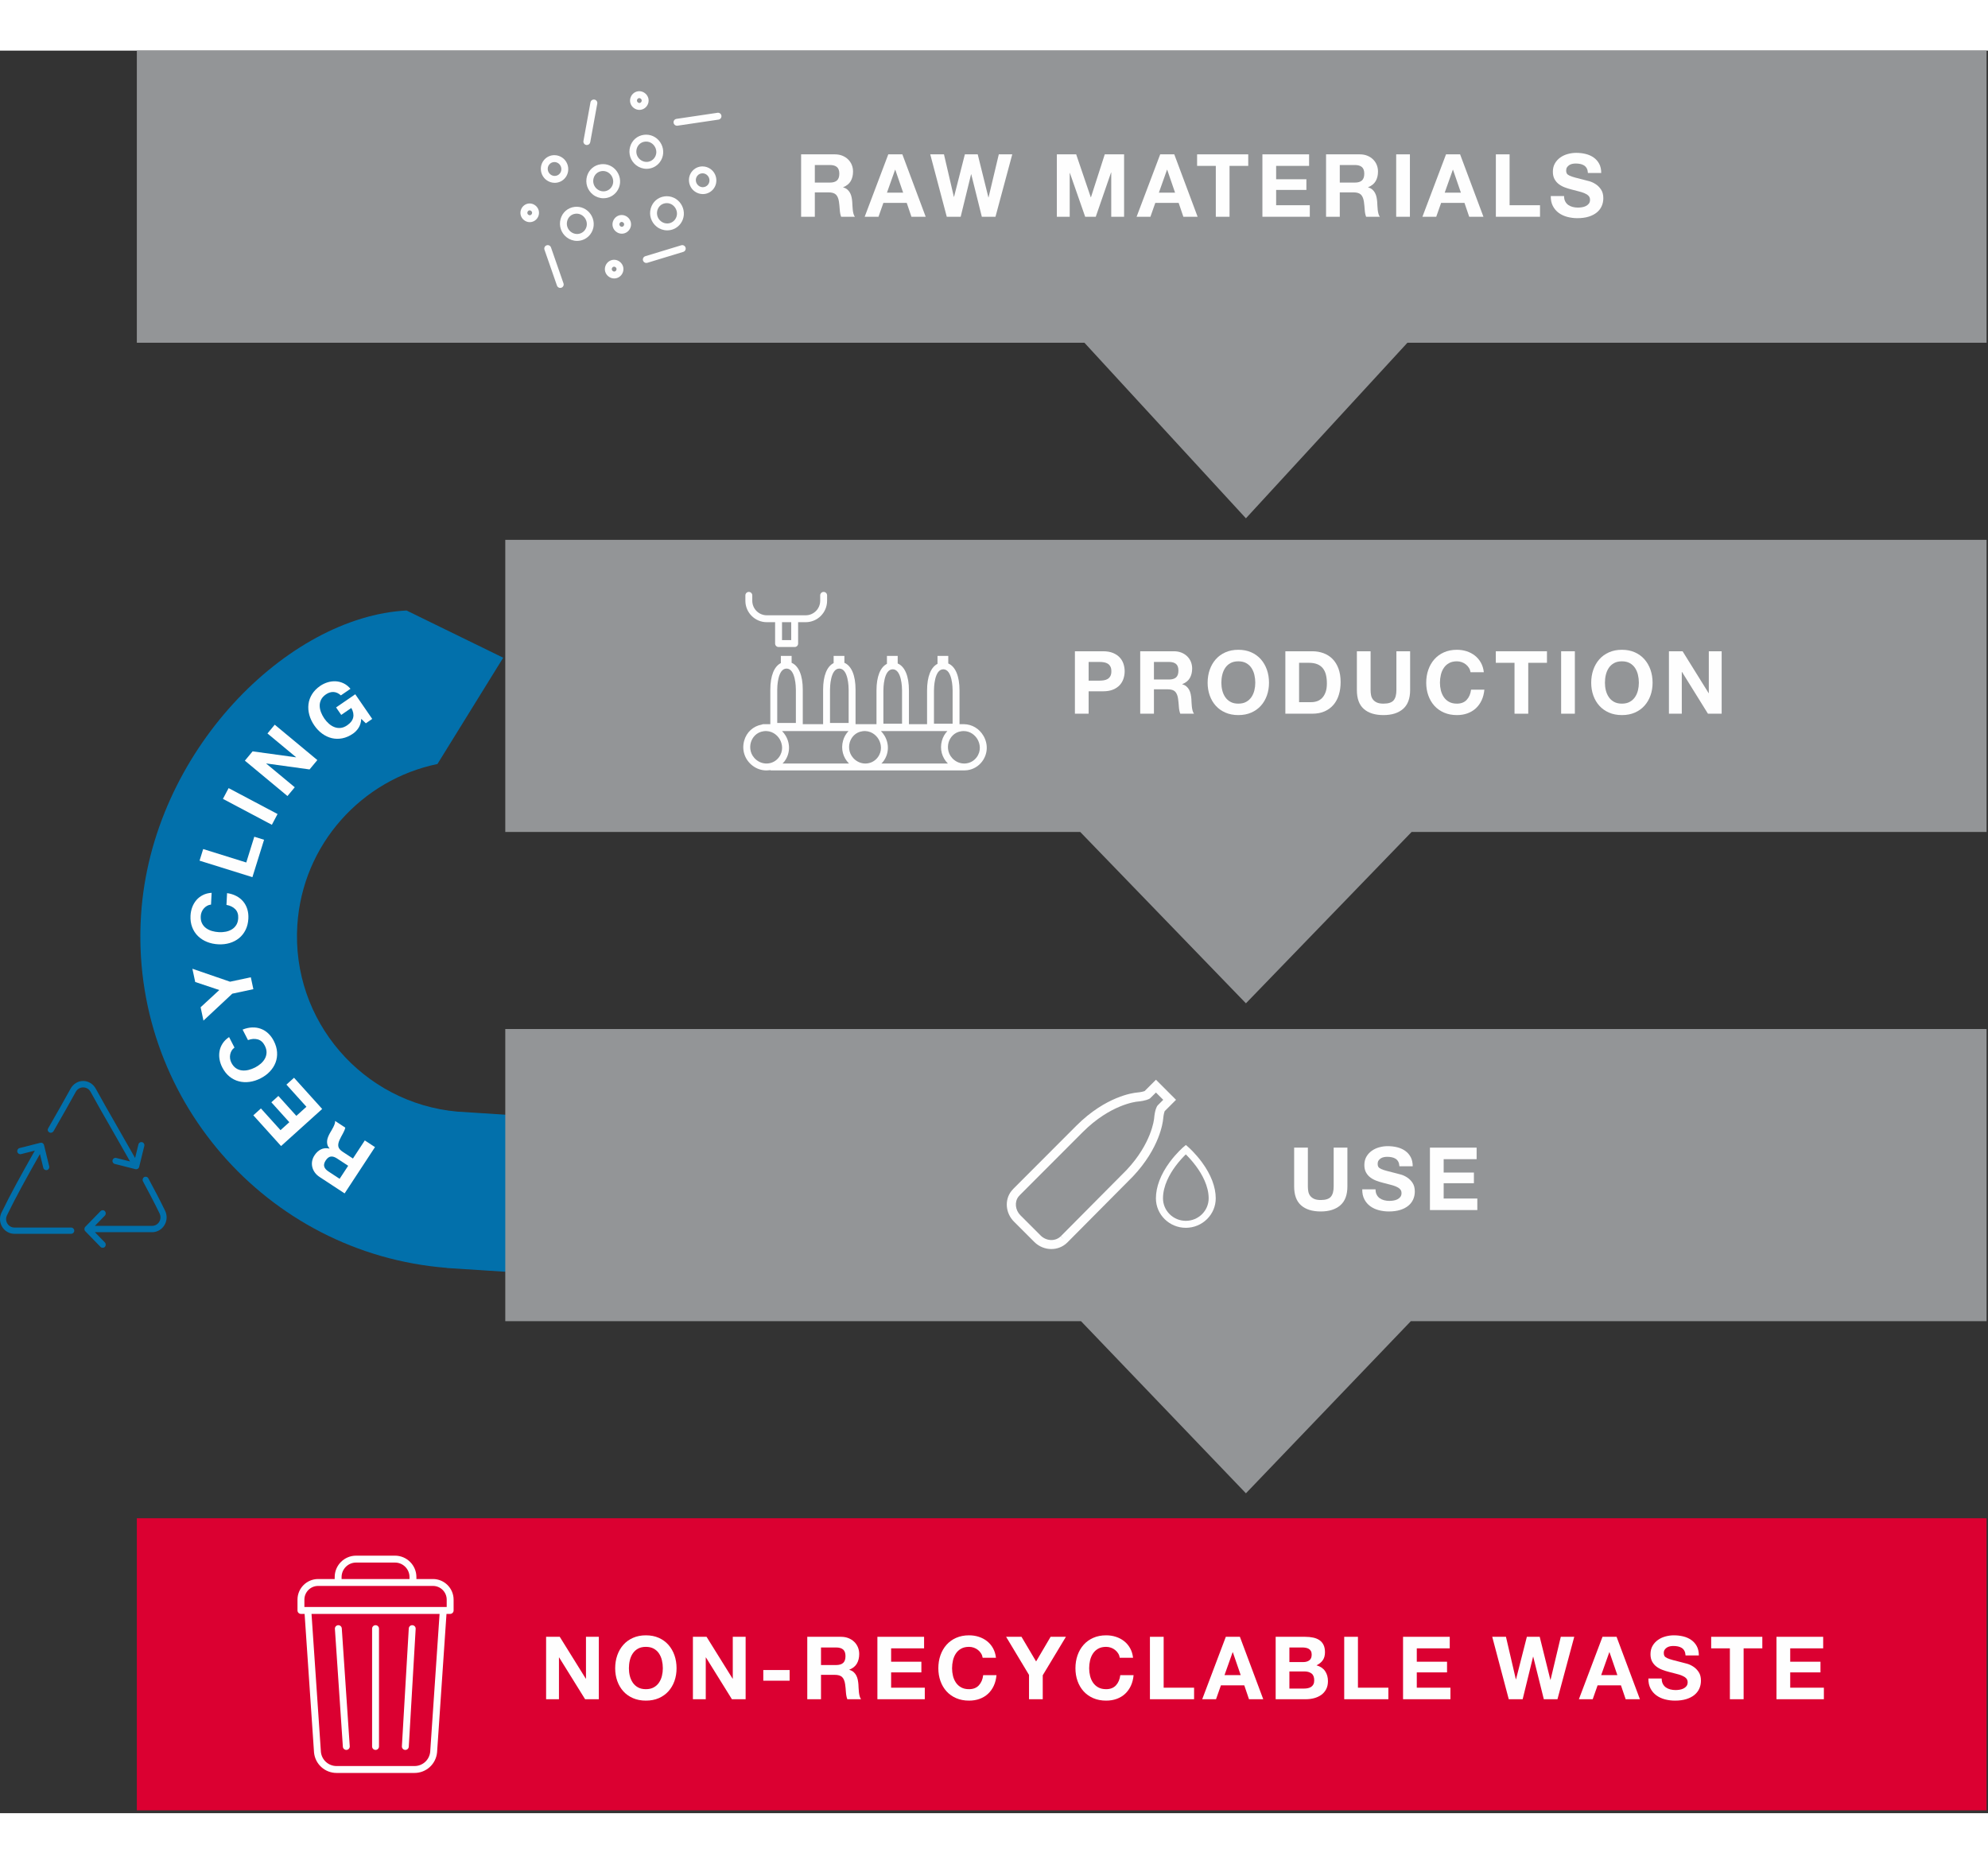 <?xml version="1.0" encoding="utf-8"?>
<svg width="432px" height="405px" viewBox="0 0 432 383" version="1.1" xmlns:xlink="http://www.w3.org/1999/xlink" xmlns="http://www.w3.org/2000/svg">
  <rect x="0" y="0" width="432" height="383" fill="#333333" stroke="none"/>
  <defs>
    <path d="M0 382.387L431.688 382.387L431.688 0L0 0L0 382.387Z" id="path_1" />
    <clipPath id="mask_1">
      <use xlink:href="#path_1" />
    </clipPath>
  </defs>
  <g id="Group-95">
    <path d="M68.924 108.896C48.326 107.086 32.779 89.098 34.113 68.355C35.241 50.801 48.11 36.751 64.56 33.355L78.848 10.258L57.844 0C32.074 1.31 2.437 30.62 0.151 66.171C-2.384 105.59 27.341 139.75 66.59 142.845L66.588 142.872L87.74 144.232L89.926 110.247L68.924 108.896Z" transform="translate(30.499 121.661)" id="Fill-1" fill="#0270AB" stroke="none" />
    <path d="M0.609 11.167C0.876 11.549 1.233 11.889 1.685 12.184L7.109 15.744L13.709 5.684L11.497 4.232L8.918 8.164L6.706 6.713C6.152 6.349 5.833 5.965 5.749 5.56C5.666 5.156 5.759 4.666 6.028 4.09C6.236 3.649 6.472 3.2 6.733 2.74C6.995 2.279 7.169 1.85 7.257 1.451L5.045 0C5.056 0.209 5.022 0.43 4.94 0.666C4.858 0.901 4.756 1.14 4.632 1.381C4.508 1.622 4.379 1.853 4.247 2.076C4.115 2.298 4 2.493 3.905 2.658C3.758 2.923 3.626 3.201 3.512 3.487C3.397 3.775 3.326 4.061 3.301 4.347C3.274 4.632 3.301 4.911 3.377 5.183C3.454 5.456 3.604 5.718 3.826 5.971L3.808 6C3.097 5.856 2.476 5.918 1.942 6.187C1.41 6.455 0.949 6.885 0.562 7.477C0.309 7.863 0.142 8.266 0.059 8.689C-0.024 9.112 -0.019 9.535 0.072 9.958Q0.211 10.592 0.609 11.167ZM4.097 7.741C4.498 7.682 4.953 7.819 5.46 8.152L7.883 9.742L6.024 12.574L3.603 10.983C3.095 10.651 2.787 10.291 2.678 9.904C2.569 9.516 2.676 9.079 2.995 8.59C3.327 8.084 3.695 7.8 4.097 7.741Z" transform="translate(67.777 232.579)" id="Fill-3" fill="#FEFEFE" fill-rule="evenodd" stroke="none" />
    <path d="M0 8.159L1.651 6.669L5.906 11.386L7.821 9.659L3.915 5.33L5.442 3.953L9.348 8.281L11.536 6.306L7.191 1.49L8.844 0L14.961 6.781L6.027 14.84L0 8.159Z" transform="translate(55.05 223.194)" id="Fill-5" fill="#FEFEFE" stroke="none" />
    <path d="M2.72 5.025C2.568 5.281 2.461 5.557 2.398 5.854C2.336 6.151 2.326 6.458 2.367 6.77C2.409 7.084 2.504 7.385 2.653 7.675C2.925 8.205 3.259 8.602 3.654 8.866C4.048 9.13 4.477 9.289 4.94 9.341C5.403 9.394 5.88 9.36 6.375 9.239C6.868 9.118 7.349 8.936 7.819 8.695C8.269 8.463 8.678 8.186 9.049 7.863C9.42 7.54 9.717 7.176 9.937 6.772C10.158 6.368 10.278 5.927 10.292 5.453C10.307 4.978 10.178 4.476 9.906 3.946C9.536 3.227 9.028 2.778 8.38 2.599C7.732 2.421 7.026 2.471 6.26 2.751L5.089 0.473C5.788 0.189 6.473 0.033 7.141 0.005C7.809 -0.022 8.439 0.071 9.028 0.287C9.618 0.501 10.155 0.832 10.637 1.278C11.119 1.724 11.531 2.277 11.868 2.937C12.29 3.755 12.527 4.566 12.578 5.367C12.63 6.168 12.522 6.921 12.254 7.628C11.985 8.334 11.575 8.98 11.024 9.566C10.473 10.154 9.808 10.646 9.029 11.046C8.23 11.457 7.426 11.719 6.618 11.832C5.81 11.944 5.036 11.905 4.296 11.717C3.555 11.531 2.872 11.184 2.245 10.678C1.619 10.174 1.096 9.511 0.674 8.693C0.371 8.103 0.17 7.502 0.07 6.89C-0.03 6.279 -0.023 5.682 0.088 5.1C0.199 4.519 0.425 3.969 0.766 3.454C1.107 2.937 1.57 2.485 2.153 2.096L3.324 4.375C3.075 4.552 2.874 4.77 2.72 5.025" transform="translate(47.629 212.258)" id="Fill-7" fill="#FEFEFE" stroke="none" />
    <path d="M2.408 11.271L1.788 8.371L5.847 4.626L0.616 2.883L0 0L8.183 2.817L12.698 1.853L13.251 4.44L8.67 5.419L2.408 11.271Z" transform="translate(41.806 199.506)" id="Fill-9" fill="#FEFEFE" stroke="none" />
    <path d="M3.62 2.819C3.359 2.963 3.128 3.148 2.926 3.374C2.723 3.6 2.56 3.859 2.439 4.15C2.316 4.442 2.248 4.752 2.231 5.076C2.201 5.671 2.291 6.182 2.5 6.609C2.708 7.036 3 7.387 3.375 7.666C3.748 7.943 4.179 8.153 4.667 8.296C5.154 8.438 5.662 8.524 6.189 8.549C6.693 8.576 7.187 8.543 7.67 8.448C8.153 8.354 8.593 8.189 8.986 7.95C9.381 7.711 9.704 7.39 9.955 6.986C10.206 6.584 10.347 6.084 10.377 5.489C10.416 4.681 10.203 4.038 9.732 3.559C9.262 3.08 8.625 2.768 7.822 2.627L7.952 0.069C8.7 0.173 9.37 0.382 9.962 0.694C10.553 1.005 11.05 1.401 11.453 1.882C11.855 2.365 12.155 2.92 12.348 3.548C12.54 4.176 12.618 4.861 12.581 5.6C12.534 6.521 12.332 7.34 11.975 8.059C11.618 8.778 11.146 9.375 10.559 9.852C9.974 10.328 9.296 10.681 8.524 10.913C7.754 11.143 6.931 11.236 6.056 11.192C5.158 11.146 4.332 10.97 3.577 10.662C2.822 10.354 2.171 9.933 1.625 9.399C1.077 8.865 0.661 8.222 0.372 7.47C0.085 6.72 -0.036 5.884 0.01 4.964C0.044 4.301 0.171 3.681 0.391 3.102C0.612 2.523 0.916 2.01 1.305 1.562C1.692 1.116 2.164 0.754 2.718 0.479C3.271 0.203 3.898 0.043 4.598 0L4.468 2.558C4.163 2.588 3.881 2.674 3.62 2.819" transform="translate(41.39 183.006)" id="Fill-11" fill="#FEFEFE" stroke="none" />
    <path d="M0.787 2.678L10.149 5.599L11.894 0L14.018 0.662L11.485 8.786L0 5.203L0.787 2.678Z" transform="translate(43.365 170.818)" id="Fill-13" fill="#FEFEFE" stroke="none" />
    <path d="M1.237 0L11.87 5.63L10.632 7.969L0 2.338L1.237 0Z" transform="translate(48.444 160.256)" id="Fill-15" fill="#FEFEFE" stroke="none" />
    <path d="M1.68 5.794L11.097 7.088L11.118 7.062L4.909 1.905L6.492 0L15.747 7.686L14.057 9.722L4.663 8.426L4.642 8.451L10.839 13.598L9.256 15.503L0 7.816L1.68 5.794Z" transform="translate(53.212 146.474)" id="Fill-17" fill="#FEFEFE" stroke="none" />
    <path d="M10.939 10.1C10.604 10.623 10.195 11.05 9.714 11.381C8.956 11.904 8.181 12.242 7.394 12.394C6.607 12.547 5.845 12.536 5.111 12.359C4.376 12.183 3.682 11.859 3.031 11.387C2.379 10.914 1.805 10.317 1.309 9.596C0.799 8.855 0.438 8.091 0.224 7.305C0.01 6.518 -0.05 5.746 0.042 4.987C0.133 4.229 0.389 3.506 0.811 2.822C1.233 2.136 1.824 1.533 2.582 1.01C3.091 0.66 3.636 0.398 4.218 0.223C4.799 0.047 5.385 -0.024 5.972 0.007C6.56 0.039 7.129 0.187 7.677 0.451C8.227 0.713 8.723 1.109 9.168 1.635L7.085 3.067C6.574 2.601 6.037 2.357 5.476 2.332C4.915 2.31 4.371 2.48 3.842 2.843C3.352 3.18 3.001 3.561 2.789 3.987C2.577 4.413 2.473 4.858 2.481 5.323C2.488 5.789 2.583 6.258 2.765 6.733C2.949 7.206 3.189 7.662 3.488 8.097C3.775 8.513 4.102 8.884 4.47 9.211C4.837 9.538 5.236 9.786 5.665 9.954C6.094 10.121 6.545 10.183 7.019 10.138C7.492 10.091 7.973 9.9 8.463 9.562C9.186 9.066 9.618 8.5 9.759 7.864C9.901 7.228 9.766 6.539 9.354 5.801L7.16 7.31L6.043 5.685L10.209 2.822L13.894 8.18L12.505 9.135L11.509 8.163C11.465 8.931 11.275 9.577 10.939 10.1" transform="translate(66.991 137.039)" id="Fill-19" fill="#FEFEFE" stroke="none" />
    <path d="M0 382.387L431.688 382.387L431.688 0L0 0L0 382.387Z" id="Clip-22" fill="none" stroke="none" />
    <g clip-path="url(#mask_1)">
      <path d="M0 63.475L401.953 63.475L401.953 0L0 0L0 63.475Z" transform="translate(29.735 318.912)" id="Fill-21" fill="#DB0031" stroke="none" />
      <path d="M401.953 0L0 0L0 63.475L205.913 63.475L241.009 101.629L276.104 63.475L401.953 63.475L401.953 0Z" transform="translate(29.735 0)" id="Fill-23" fill="#939597" stroke="none" />
      <path d="M321.89 0L0 0L0 63.476L124.936 63.476L160.946 100.717L196.954 63.476L321.89 63.476L321.89 0Z" transform="translate(109.798 106.304)" id="Fill-24" fill="#939597" stroke="none" />
      <path d="M321.89 0L0 0L0 63.476L125.104 63.476L160.946 100.884L196.786 63.476L321.89 63.476L321.89 0Z" transform="translate(109.798 212.608)" id="Fill-25" fill="#939597" stroke="none" />
      <path d="M8.958 0.294C8.471 0.098 7.922 0 7.314 0L0 0L0 13.566L2.982 13.566L2.982 8.265L5.965 8.265C6.713 8.265 7.251 8.43 7.58 8.759C7.91 9.088 8.125 9.608 8.227 10.317C8.303 10.862 8.359 11.432 8.397 12.027C8.436 12.622 8.537 13.135 8.701 13.566L11.685 13.566C11.545 13.376 11.44 13.145 11.371 12.872C11.301 12.6 11.25 12.312 11.219 12.008C11.187 11.704 11.165 11.407 11.152 11.115C11.14 10.824 11.127 10.571 11.114 10.355C11.089 10.013 11.041 9.671 10.973 9.329C10.902 8.987 10.791 8.673 10.64 8.388C10.487 8.104 10.291 7.857 10.051 7.648C9.81 7.439 9.506 7.283 9.139 7.182L9.139 7.144C9.898 6.84 10.446 6.397 10.781 5.814C11.117 5.232 11.285 4.541 11.285 3.742C11.285 3.224 11.193 2.74 11.01 2.289C10.826 1.84 10.561 1.444 10.212 1.102C9.863 0.76 9.445 0.491 8.958 0.294ZM7.789 5.681C7.447 5.985 6.935 6.137 6.25 6.137L2.982 6.137L2.982 2.318L6.25 2.318C6.935 2.318 7.447 2.467 7.789 2.765C8.131 3.062 8.303 3.54 8.303 4.199C8.303 4.883 8.131 5.377 7.789 5.681Z" transform="translate(174.084 22.538)" id="Fill-26" fill="#FEFEFE" fill-rule="evenodd" stroke="none" />
      <path d="M13.261 13.565L8.189 0L5.13 0L0 13.565L3.002 13.565L4.066 10.545L9.138 10.545L10.164 13.565L13.261 13.565ZM6.65 3.343L8.359 8.321L4.844 8.321L6.611 3.343L6.65 3.343Z" transform="translate(187.897 22.539)" id="Fill-27" fill="#FEFEFE" fill-rule="evenodd" stroke="none" />
      <path d="M11.21 13.565L8.91 4.332L8.873 4.332L6.611 13.565L3.591 13.565L0 0L2.982 0L5.13 9.233L5.168 9.233L7.523 0L10.316 0L12.635 9.347L12.673 9.347L14.897 0L17.822 0L14.174 13.565L11.21 13.565Z" transform="translate(202.146 22.539)" id="Fill-28" fill="#FEFEFE" stroke="none" />
      <path d="M4.199 0L7.372 9.329L7.41 9.329L10.412 0L14.611 0L14.611 13.565L11.818 13.565L11.818 3.952L11.779 3.952L8.455 13.565L6.156 13.565L2.831 4.047L2.793 4.047L2.793 13.565L0 13.565L0 0L4.199 0Z" transform="translate(229.658 22.538)" id="Fill-29" fill="#FEFEFE" stroke="none" />
      <path d="M13.261 13.565L8.189 0L5.13 0L0 13.565L3.002 13.565L4.066 10.545L9.138 10.545L10.164 13.565L13.261 13.565ZM6.65 3.343L8.359 8.321L4.844 8.321L6.611 3.343L6.65 3.343Z" transform="translate(246.986 22.539)" id="Fill-30" fill="#FEFEFE" fill-rule="evenodd" stroke="none" />
      <path d="M0 2.508L0 0L11.114 0L11.114 2.508L7.049 2.508L7.049 13.566L4.065 13.566L4.065 2.508L0 2.508Z" transform="translate(260.134 22.538)" id="Fill-31" fill="#FEFEFE" stroke="none" />
      <path d="M10.146 0L10.146 2.508L2.984 2.508L2.984 5.415L9.558 5.415L9.558 7.732L2.984 7.732L2.984 11.058L10.298 11.058L10.298 13.565L0 13.565L0 0L10.146 0Z" transform="translate(274.326 22.538)" id="Fill-32" fill="#FEFEFE" stroke="none" />
      <path d="M8.959 0.294C8.471 0.098 7.924 0 7.315 0L0 0L0 13.566L2.983 13.566L2.983 8.265L5.967 8.265C6.714 8.265 7.252 8.43 7.582 8.759C7.91 9.088 8.126 9.608 8.228 10.317C8.303 10.862 8.36 11.432 8.398 12.027C8.437 12.622 8.537 13.135 8.703 13.566L11.686 13.566C11.546 13.376 11.441 13.145 11.372 12.872C11.303 12.6 11.252 12.312 11.22 12.008C11.188 11.704 11.166 11.407 11.153 11.115C11.141 10.824 11.128 10.571 11.115 10.355C11.09 10.013 11.043 9.671 10.973 9.329C10.903 8.987 10.793 8.673 10.641 8.388C10.488 8.104 10.292 7.857 10.051 7.648C9.811 7.439 9.507 7.283 9.14 7.182L9.14 7.144C9.899 6.84 10.447 6.397 10.783 5.814C11.119 5.232 11.287 4.541 11.287 3.742C11.287 3.224 11.194 2.74 11.011 2.289C10.827 1.84 10.561 1.444 10.213 1.102C9.864 0.76 9.446 0.491 8.959 0.294ZM7.791 5.681C7.448 5.985 6.936 6.137 6.252 6.137L2.983 6.137L2.983 2.318L6.252 2.318C6.936 2.318 7.448 2.467 7.791 2.765C8.133 3.062 8.303 3.54 8.303 4.199C8.303 4.883 8.133 5.377 7.791 5.681Z" transform="translate(288.158 22.538)" id="Fill-33" fill="#FEFEFE" fill-rule="evenodd" stroke="none" />
      <path d="M0 13.565L2.982 13.565L2.982 0L0 0L0 13.565Z" transform="translate(303.397 22.539)" id="Fill-34" fill="#FEFEFE" stroke="none" />
      <path d="M13.261 13.565L8.188 0L5.13 0L0 13.565L3.002 13.565L4.065 10.545L9.138 10.545L10.165 13.565L13.261 13.565ZM6.649 3.343L8.36 8.321L4.844 8.321L6.612 3.343L6.649 3.343Z" transform="translate(309.097 22.539)" id="Fill-35" fill="#FEFEFE" fill-rule="evenodd" stroke="none" />
      <path d="M2.982 0L2.982 11.058L9.594 11.058L9.594 13.565L0 13.565L0 0L2.982 0Z" transform="translate(325.057 22.538)" id="Fill-36" fill="#FEFEFE" stroke="none" />
      <path d="M3.136 10.545C3.3 10.861 3.519 11.118 3.792 11.315C4.064 11.511 4.384 11.656 4.751 11.751C5.118 11.847 5.498 11.894 5.892 11.894C6.157 11.894 6.443 11.872 6.746 11.827C7.05 11.783 7.335 11.697 7.601 11.571C7.866 11.444 8.089 11.271 8.267 11.049C8.444 10.827 8.532 10.545 8.532 10.203C8.532 9.836 8.415 9.538 8.181 9.31C7.947 9.082 7.64 8.892 7.259 8.74C6.879 8.588 6.449 8.455 5.967 8.341C5.486 8.227 4.998 8.101 4.504 7.961C3.997 7.834 3.503 7.679 3.023 7.495C2.54 7.312 2.111 7.074 1.73 6.783C1.351 6.491 1.042 6.127 0.809 5.691C0.573 5.253 0.457 4.725 0.457 4.104C0.457 3.407 0.606 2.803 0.904 2.289C1.2 1.776 1.591 1.349 2.072 1.007C2.554 0.665 3.099 0.412 3.706 0.247C4.314 0.082 4.922 0 5.531 0C6.24 0 6.92 0.079 7.573 0.237C8.225 0.396 8.804 0.652 9.312 1.007C9.818 1.361 10.22 1.815 10.518 2.365C10.816 2.916 10.964 3.585 10.964 4.37L8.075 4.37C8.05 3.965 7.965 3.629 7.82 3.363C7.674 3.097 7.481 2.888 7.24 2.736C6.999 2.584 6.724 2.477 6.413 2.413C6.103 2.35 5.765 2.318 5.398 2.318C5.157 2.318 4.915 2.344 4.675 2.394C4.435 2.444 4.216 2.533 4.02 2.66C3.823 2.787 3.661 2.945 3.535 3.135C3.408 3.325 3.345 3.566 3.345 3.857C3.345 4.123 3.396 4.339 3.497 4.503C3.599 4.668 3.798 4.819 4.095 4.959C4.394 5.099 4.805 5.237 5.331 5.377C5.857 5.517 6.543 5.693 7.392 5.909C7.646 5.96 7.997 6.052 8.447 6.185C8.896 6.317 9.343 6.529 9.786 6.821C10.23 7.112 10.613 7.502 10.936 7.989C11.259 8.478 11.42 9.101 11.42 9.861C11.42 10.482 11.3 11.058 11.06 11.59C10.819 12.122 10.46 12.581 9.986 12.968C9.511 13.354 8.921 13.654 8.218 13.87C7.516 14.085 6.701 14.193 5.777 14.193C5.03 14.193 4.304 14.101 3.602 13.917C2.899 13.734 2.279 13.445 1.74 13.053C1.2 12.66 0.774 12.16 0.457 11.552C0.14 10.944 -0.011 10.222 0.001 9.386L2.89 9.386C2.89 9.842 2.972 10.229 3.136 10.545" transform="translate(336.987 22.215)" id="Fill-37" fill="#FEFEFE" stroke="none" />
      <path d="M2.964 0L8.626 9.102L8.664 9.102L8.664 0L11.457 0L11.457 13.566L8.475 13.566L2.831 4.484L2.793 4.484L2.793 13.566L0 13.566L0 0L2.964 0Z" transform="translate(118.671 344.673)" id="Fill-38" fill="#FEFEFE" stroke="none" />
      <path d="M3.183 8.825C3.317 9.363 3.528 9.848 3.82 10.278C4.111 10.709 4.491 11.054 4.959 11.314C5.428 11.574 5.998 11.704 6.67 11.704C7.34 11.704 7.911 11.574 8.379 11.314C8.848 11.054 9.229 10.709 9.52 10.278C9.811 9.848 10.024 9.363 10.157 8.825C10.289 8.287 10.356 7.732 10.356 7.163C10.356 6.567 10.289 5.991 10.157 5.433C10.024 4.876 9.811 4.379 9.52 3.942C9.229 3.505 8.848 3.157 8.379 2.897C7.911 2.638 7.34 2.508 6.67 2.508C5.998 2.508 5.428 2.638 4.959 2.897C4.491 3.157 4.111 3.505 3.82 3.942C3.528 4.379 3.317 4.876 3.183 5.433C3.05 5.991 2.984 6.567 2.984 7.163C2.984 7.732 3.05 8.287 3.183 8.825M0.457 4.341C0.76 3.473 1.198 2.717 1.768 2.07C2.338 1.425 3.037 0.918 3.868 0.551C4.697 0.183 5.631 0 6.67 0C7.721 0 8.659 0.183 9.482 0.551C10.305 0.918 11.002 1.425 11.572 2.07C12.141 2.717 12.579 3.473 12.883 4.341C13.187 5.209 13.338 6.149 13.338 7.163C13.338 8.15 13.187 9.072 12.883 9.927C12.579 10.782 12.141 11.526 11.572 12.16C11.002 12.793 10.305 13.29 9.482 13.651C8.659 14.012 7.721 14.192 6.67 14.192C5.631 14.192 4.697 14.012 3.868 13.651C3.037 13.29 2.338 12.793 1.768 12.16C1.198 11.526 0.76 10.782 0.457 9.927C0.153 9.072 0 8.15 0 7.163C0 6.149 0.153 5.209 0.457 4.341" transform="translate(133.681 344.351)" id="Fill-39" fill="#FEFEFE" stroke="none" />
      <path d="M2.965 0L8.627 9.102L8.664 9.102L8.664 0L11.457 0L11.457 13.566L8.475 13.566L2.832 4.484L2.793 4.484L2.793 13.566L0 13.566L0 0L2.965 0Z" transform="translate(150.572 344.673)" id="Fill-40" fill="#FEFEFE" stroke="none" />
      <path d="M0 2.317L5.72 2.317L5.72 0L0 0L0 2.317Z" transform="translate(165.867 351.894)" id="Fill-41" fill="#FEFEFE" stroke="none" />
      <path d="M8.958 0.295C8.471 0.099 7.923 0 7.315 0L0 0L0 13.567L2.983 13.567L2.983 8.266L5.966 8.266C6.714 8.266 7.251 8.43 7.581 8.76C7.91 9.089 8.126 9.609 8.228 10.318C8.303 10.863 8.36 11.433 8.397 12.028C8.437 12.623 8.537 13.136 8.702 13.567L11.685 13.567C11.546 13.376 11.44 13.146 11.372 12.873C11.302 12.601 11.251 12.313 11.22 12.009C11.188 11.704 11.165 11.408 11.153 11.116C11.14 10.825 11.128 10.572 11.114 10.356C11.089 10.014 11.042 9.672 10.973 9.329C10.903 8.988 10.792 8.674 10.64 8.389C10.487 8.104 10.292 7.857 10.051 7.648C9.81 7.439 9.507 7.284 9.14 7.183L9.14 7.145C9.899 6.841 10.446 6.398 10.782 5.815C11.118 5.233 11.286 4.541 11.286 3.743C11.286 3.225 11.194 2.74 11.011 2.29C10.827 1.841 10.561 1.445 10.212 1.103C9.864 0.761 9.446 0.492 8.958 0.295ZM7.79 5.682Q7.277 6.138 6.251 6.138L2.983 6.138L2.983 2.319L6.251 2.319C6.935 2.319 7.448 2.468 7.79 2.765C8.132 3.063 8.303 3.541 8.303 4.2C8.303 4.884 8.132 5.377 7.79 5.682Z" transform="translate(175.424 344.673)" id="Fill-42" fill="#FEFEFE" fill-rule="evenodd" stroke="none" />
      <path d="M10.146 0L10.146 2.509L2.983 2.509L2.983 5.415L9.557 5.415L9.557 7.733L2.983 7.733L2.983 11.059L10.298 11.059L10.298 13.566L0 13.566L0 0L10.146 0Z" transform="translate(190.662 344.673)" id="Fill-43" fill="#FEFEFE" stroke="none" />
      <path d="M9.291 3.942C9.113 3.657 8.892 3.407 8.626 3.191C8.36 2.976 8.059 2.808 7.724 2.688C7.388 2.568 7.036 2.507 6.669 2.507C5.997 2.507 5.427 2.637 4.959 2.897C4.49 3.157 4.11 3.505 3.819 3.942C3.527 4.379 3.315 4.876 3.183 5.433C3.05 5.991 2.983 6.567 2.983 7.163C2.983 7.732 3.05 8.287 3.183 8.825C3.315 9.363 3.527 9.848 3.819 10.278C4.11 10.709 4.49 11.054 4.959 11.314C5.427 11.574 5.997 11.704 6.669 11.704C7.581 11.704 8.294 11.424 8.806 10.867C9.319 10.31 9.633 9.575 9.747 8.664L12.635 8.664C12.559 9.512 12.362 10.278 12.046 10.963C11.729 11.646 11.312 12.229 10.792 12.711C10.272 13.192 9.664 13.559 8.968 13.812C8.27 14.065 7.505 14.192 6.669 14.192C5.63 14.192 4.696 14.011 3.866 13.651C3.036 13.29 2.337 12.793 1.767 12.16C1.196 11.526 0.76 10.782 0.456 9.926C0.151 9.072 0 8.15 0 7.163C0 6.149 0.151 5.209 0.456 4.34C0.76 3.473 1.196 2.716 1.767 2.07C2.337 1.424 3.036 0.918 3.866 0.55C4.696 0.183 5.63 0 6.669 0C7.416 0 8.122 0.107 8.787 0.322C9.452 0.538 10.048 0.851 10.573 1.262C11.099 1.674 11.532 2.184 11.875 2.793C12.217 3.4 12.433 4.097 12.52 4.882L9.633 4.882C9.582 4.541 9.468 4.227 9.291 3.942" transform="translate(203.905 344.351)" id="Fill-44" fill="#FEFEFE" stroke="none" />
      <path d="M0 0L3.344 0L6.517 5.358L9.67 0L12.996 0L7.961 8.36L7.961 13.566L4.978 13.566L4.978 8.284L0 0Z" transform="translate(218.631 344.673)" id="Fill-45" fill="#FEFEFE" stroke="none" />
      <path d="M9.291 3.942C9.113 3.657 8.892 3.407 8.626 3.191C8.359 2.976 8.059 2.808 7.723 2.688C7.388 2.568 7.036 2.507 6.669 2.507C5.997 2.507 5.428 2.637 4.959 2.897C4.49 3.157 4.109 3.505 3.818 3.942C3.527 4.379 3.315 4.876 3.182 5.433C3.049 5.991 2.982 6.567 2.982 7.163C2.982 7.732 3.049 8.287 3.182 8.825C3.315 9.363 3.527 9.848 3.818 10.278C4.109 10.709 4.49 11.054 4.959 11.314C5.428 11.574 5.997 11.704 6.669 11.704C7.581 11.704 8.293 11.424 8.807 10.867C9.319 10.31 9.633 9.575 9.747 8.664L12.635 8.664C12.559 9.512 12.362 10.278 12.046 10.963C11.729 11.646 11.311 12.229 10.792 12.711C10.272 13.192 9.664 13.559 8.968 13.812C8.271 14.065 7.505 14.192 6.669 14.192C5.63 14.192 4.695 14.011 3.866 13.651C3.037 13.29 2.337 12.793 1.767 12.16C1.197 11.526 0.76 10.782 0.456 9.926C0.152 9.072 0 8.15 0 7.163C0 6.149 0.152 5.209 0.456 4.34C0.76 3.473 1.197 2.716 1.767 2.07C2.337 1.424 3.037 0.918 3.866 0.55C4.695 0.183 5.63 0 6.669 0C7.416 0 8.123 0.107 8.787 0.322C9.452 0.538 10.047 0.851 10.573 1.262C11.099 1.674 11.533 2.184 11.875 2.793C12.217 3.4 12.432 4.097 12.521 4.882L9.633 4.882C9.582 4.541 9.469 4.227 9.291 3.942" transform="translate(233.697 344.351)" id="Fill-46" fill="#FEFEFE" stroke="none" />
      <path d="M2.983 0L2.983 11.059L9.595 11.059L9.595 13.566L0 13.566L0 0L2.983 0Z" transform="translate(249.885 344.673)" id="Fill-47" fill="#FEFEFE" stroke="none" />
      <path d="M13.261 13.566L8.188 0L5.13 0L0 13.566L3.002 13.566L4.065 10.545L9.138 10.545L10.165 13.566L13.261 13.566ZM6.649 3.344L8.36 8.322L4.844 8.322L6.612 3.344L6.649 3.344Z" transform="translate(261.247 344.673)" id="Fill-48" fill="#FEFEFE" fill-rule="evenodd" stroke="none" />
      <path d="M8.151 0.172C7.619 0.058 7.029 0 6.384 0L0 0L0 13.566L6.574 13.566C7.182 13.566 7.774 13.49 8.351 13.339C8.927 13.186 9.44 12.952 9.89 12.636C10.339 12.319 10.697 11.91 10.963 11.41C11.229 10.91 11.362 10.317 11.362 9.634C11.362 8.785 11.156 8.06 10.744 7.458C10.332 6.856 9.709 6.436 8.873 6.194C9.481 5.903 9.94 5.529 10.25 5.073C10.561 4.617 10.716 4.048 10.716 3.363C10.716 2.73 10.612 2.198 10.403 1.768C10.194 1.337 9.899 0.991 9.52 0.731C9.139 0.473 8.684 0.285 8.151 0.172ZM6.004 5.491C6.536 5.491 6.973 5.365 7.315 5.111C7.656 4.858 7.828 4.446 7.828 3.876C7.828 3.56 7.772 3.3 7.656 3.098C7.543 2.894 7.391 2.736 7.201 2.622C7.011 2.509 6.793 2.43 6.545 2.385C6.299 2.341 6.042 2.318 5.776 2.318L2.983 2.318L2.983 5.491L6.004 5.491ZM7.011 11.163C6.745 11.22 6.467 11.248 6.175 11.248L2.983 11.248L2.983 7.524L6.233 7.524C6.878 7.524 7.397 7.674 7.79 7.971C8.183 8.269 8.379 8.766 8.379 9.463C8.379 9.817 8.319 10.108 8.198 10.336C8.078 10.564 7.916 10.745 7.714 10.878C7.512 11.011 7.278 11.105 7.011 11.163Z" transform="translate(277.207 344.673)" id="Fill-49" fill="#FEFEFE" fill-rule="evenodd" stroke="none" />
      <path d="M2.983 0L2.983 11.059L9.594 11.059L9.594 13.566L0 13.566L0 0L2.983 0Z" transform="translate(292.103 344.673)" id="Fill-50" fill="#FEFEFE" stroke="none" />
      <path d="M10.146 0L10.146 2.509L2.984 2.509L2.984 5.415L9.558 5.415L9.558 7.733L2.984 7.733L2.984 11.059L10.298 11.059L10.298 13.566L0 13.566L0 0L10.146 0Z" transform="translate(304.889 344.673)" id="Fill-51" fill="#FEFEFE" stroke="none" />
      <path d="M11.21 13.566L8.91 4.332L8.873 4.332L6.611 13.566L3.591 13.566L0 0L2.982 0L5.13 9.234L5.168 9.234L7.523 0L10.316 0L12.635 9.348L12.673 9.348L14.897 0L17.822 0L14.174 13.566L11.21 13.566Z" transform="translate(324.269 344.674)" id="Fill-52" fill="#FEFEFE" stroke="none" />
      <path d="M13.261 13.566L8.188 0L5.13 0L0 13.566L3.002 13.566L4.065 10.545L9.138 10.545L10.165 13.566L13.261 13.566ZM6.649 3.344L8.36 8.322L4.844 8.322L6.612 3.344L6.649 3.344Z" transform="translate(343.099 344.673)" id="Fill-53" fill="#FEFEFE" fill-rule="evenodd" stroke="none" />
      <path d="M3.136 10.545C3.3 10.861 3.519 11.118 3.792 11.315C4.064 11.511 4.384 11.656 4.751 11.751C5.118 11.846 5.498 11.894 5.892 11.894C6.157 11.894 6.443 11.872 6.746 11.827C7.05 11.783 7.335 11.697 7.601 11.57C7.866 11.444 8.089 11.27 8.267 11.048C8.444 10.827 8.532 10.545 8.532 10.203C8.532 9.835 8.415 9.538 8.181 9.31C7.947 9.082 7.64 8.892 7.259 8.739C6.879 8.588 6.449 8.455 5.967 8.341C5.486 8.227 4.998 8.101 4.504 7.961C3.997 7.834 3.503 7.679 3.023 7.495C2.54 7.312 2.111 7.074 1.73 6.782C1.351 6.491 1.042 6.127 0.809 5.691C0.573 5.253 0.457 4.725 0.457 4.104C0.457 3.407 0.606 2.802 0.904 2.289C1.2 1.776 1.591 1.349 2.072 1.007C2.554 0.665 3.099 0.411 3.706 0.247C4.314 0.082 4.922 0 5.531 0C6.24 0 6.92 0.079 7.573 0.237C8.225 0.396 8.804 0.652 9.312 1.007C9.818 1.361 10.22 1.815 10.518 2.365C10.816 2.916 10.964 3.584 10.964 4.37L8.075 4.37C8.05 3.965 7.965 3.629 7.82 3.362C7.674 3.097 7.481 2.888 7.24 2.735C6.999 2.584 6.724 2.477 6.413 2.413C6.103 2.35 5.765 2.317 5.398 2.317C5.157 2.317 4.915 2.343 4.675 2.394C4.435 2.444 4.216 2.533 4.02 2.66C3.823 2.786 3.661 2.944 3.535 3.135C3.408 3.324 3.345 3.566 3.345 3.857C3.345 4.123 3.396 4.338 3.497 4.503C3.599 4.667 3.798 4.819 4.095 4.959C4.394 5.099 4.805 5.237 5.331 5.377C5.857 5.517 6.543 5.693 7.392 5.908C7.646 5.959 7.997 6.051 8.447 6.185C8.896 6.317 9.343 6.529 9.786 6.82C10.23 7.112 10.613 7.502 10.936 7.989C11.259 8.477 11.42 9.101 11.42 9.86C11.42 10.482 11.3 11.058 11.06 11.59C10.819 12.122 10.46 12.581 9.986 12.967C9.511 13.354 8.921 13.654 8.218 13.87C7.516 14.085 6.701 14.192 5.777 14.192C5.03 14.192 4.304 14.101 3.602 13.917C2.899 13.733 2.279 13.445 1.74 13.053C1.2 12.66 0.774 12.16 0.457 11.552C0.14 10.943 -0.011 10.222 0.001 9.386L2.89 9.386C2.89 9.842 2.972 10.229 3.136 10.545" transform="translate(358.202 344.351)" id="Fill-54" fill="#FEFEFE" stroke="none" />
      <path d="M0 2.509L0 0L11.114 0L11.114 2.509L7.049 2.509L7.049 13.567L4.065 13.567L4.065 2.509L0 2.509Z" transform="translate(371.845 344.673)" id="Fill-55" fill="#FEFEFE" stroke="none" />
      <path d="M10.146 0L10.146 2.509L2.984 2.509L2.984 5.415L9.558 5.415L9.558 7.733L2.984 7.733L2.984 11.059L10.298 11.059L10.298 13.566L0 13.566L0 0L10.146 0Z" transform="translate(386.037 344.673)" id="Fill-56" fill="#FEFEFE" stroke="none" />
      <path d="M8.284 0.371C7.689 0.124 6.966 0 6.118 0L0 0L0 13.567L2.984 13.567L2.984 8.702L6.118 8.702C6.966 8.702 7.689 8.579 8.284 8.332C8.88 8.085 9.364 7.759 9.738 7.354C10.111 6.948 10.384 6.483 10.555 5.957C10.726 5.432 10.812 4.897 10.812 4.352C10.812 3.794 10.726 3.256 10.555 2.737C10.384 2.217 10.111 1.755 9.738 1.35C9.364 0.945 8.88 0.618 8.284 0.371ZM6.289 6.309C5.972 6.36 5.644 6.385 5.301 6.385L2.984 6.385L2.984 2.319L5.301 2.319C5.644 2.319 5.972 2.344 6.289 2.395C6.606 2.446 6.884 2.543 7.125 2.689C7.365 2.835 7.559 3.04 7.704 3.307C7.851 3.572 7.923 3.921 7.923 4.352C7.923 4.782 7.851 5.131 7.704 5.397C7.559 5.662 7.365 5.868 7.125 6.014C6.884 6.16 6.606 6.258 6.289 6.309Z" transform="translate(233.581 130.518)" id="Fill-57" fill="#FEFEFE" fill-rule="evenodd" stroke="none" />
      <path d="M8.959 0.295C8.471 0.099 7.924 0 7.315 0L0 0L0 13.567L2.983 13.567L2.983 8.266L5.967 8.266C6.714 8.266 7.252 8.43 7.582 8.76C7.91 9.089 8.126 9.609 8.228 10.318C8.303 10.863 8.36 11.433 8.398 12.028C8.437 12.623 8.537 13.136 8.703 13.567L11.686 13.567C11.546 13.376 11.441 13.146 11.372 12.873C11.303 12.601 11.252 12.313 11.22 12.009C11.188 11.704 11.166 11.408 11.153 11.116C11.141 10.825 11.128 10.572 11.115 10.356C11.09 10.014 11.043 9.672 10.973 9.329C10.903 8.988 10.793 8.674 10.641 8.389C10.488 8.104 10.292 7.857 10.051 7.648C9.811 7.439 9.507 7.284 9.14 7.183L9.14 7.145C9.899 6.841 10.447 6.398 10.783 5.815C11.119 5.233 11.287 4.541 11.287 3.743C11.287 3.225 11.194 2.74 11.011 2.29C10.827 1.841 10.561 1.445 10.213 1.103C9.864 0.761 9.446 0.492 8.959 0.295ZM7.791 5.682C7.448 5.986 6.936 6.138 6.252 6.138L2.983 6.138L2.983 2.319L6.252 2.319C6.936 2.319 7.448 2.468 7.791 2.765C8.133 3.063 8.303 3.541 8.303 4.2C8.303 4.884 8.133 5.377 7.791 5.682Z" transform="translate(247.773 130.518)" id="Fill-58" fill="#FEFEFE" fill-rule="evenodd" stroke="none" />
      <path d="M3.183 8.825C3.316 9.363 3.528 9.848 3.82 10.278C4.111 10.709 4.491 11.054 4.959 11.314C5.427 11.574 5.997 11.704 6.669 11.704C7.34 11.704 7.911 11.574 8.379 11.314C8.847 11.054 9.228 10.709 9.519 10.278C9.81 9.848 10.023 9.363 10.156 8.825C10.288 8.287 10.355 7.732 10.355 7.163C10.355 6.567 10.288 5.991 10.156 5.433C10.023 4.876 9.81 4.379 9.519 3.942C9.228 3.505 8.847 3.157 8.379 2.897C7.911 2.638 7.34 2.508 6.669 2.508C5.997 2.508 5.427 2.638 4.959 2.897C4.491 3.157 4.111 3.505 3.82 3.942C3.528 4.379 3.316 4.876 3.183 5.433C3.05 5.991 2.984 6.567 2.984 7.163C2.984 7.732 3.05 8.287 3.183 8.825M0.456 4.341C0.76 3.473 1.197 2.717 1.767 2.07C2.337 1.425 3.037 0.918 3.867 0.551C4.697 0.183 5.63 0 6.669 0C7.72 0 8.658 0.183 9.482 0.551C10.304 0.918 11.001 1.425 11.572 2.07C12.141 2.717 12.578 3.473 12.882 4.341C13.187 5.209 13.338 6.149 13.338 7.163C13.338 8.15 13.187 9.072 12.882 9.927C12.578 10.782 12.141 11.526 11.572 12.16C11.001 12.793 10.304 13.29 9.482 13.651C8.658 14.012 7.72 14.192 6.669 14.192C5.63 14.192 4.697 14.012 3.867 13.651C3.037 13.29 2.337 12.793 1.767 12.16C1.197 11.526 0.76 10.782 0.456 9.927C0.152 9.072 0 8.15 0 7.163C0 6.149 0.152 5.209 0.456 4.341" transform="translate(262.422 130.196)" id="Fill-59" fill="#FEFEFE" stroke="none" />
      <path d="M8.294 0.418C7.54 0.14 6.726 0 5.853 0L0 0L0 13.567L5.853 13.567C6.891 13.567 7.793 13.393 8.56 13.044C9.326 12.696 9.966 12.218 10.479 11.61C10.992 11.001 11.374 10.28 11.628 9.444C11.882 8.608 12.008 7.696 12.008 6.707C12.008 5.58 11.853 4.599 11.542 3.763C11.232 2.927 10.802 2.23 10.251 1.673C9.701 1.116 9.047 0.698 8.294 0.418ZM6.898 10.85C6.492 10.99 6.074 11.059 5.644 11.059L2.984 11.059L2.984 2.509L5.111 2.509C5.845 2.509 6.463 2.614 6.964 2.823C7.464 3.032 7.867 3.332 8.17 3.725C8.474 4.118 8.693 4.589 8.826 5.14C8.958 5.691 9.025 6.309 9.025 6.993C9.025 7.741 8.931 8.373 8.74 8.893C8.55 9.413 8.296 9.833 7.98 10.157C7.664 10.479 7.302 10.71 6.898 10.85Z" transform="translate(279.313 130.518)" id="Fill-60" fill="#FEFEFE" fill-rule="evenodd" stroke="none" />
      <path d="M10.032 12.531C9.006 13.424 7.588 13.87 5.775 13.87C3.939 13.87 2.517 13.427 1.511 12.54C0.504 11.654 0 10.286 0 8.436L0 0L2.982 0L2.982 8.436C2.982 8.803 3.014 9.165 3.078 9.519C3.14 9.874 3.274 10.187 3.476 10.46C3.679 10.732 3.961 10.954 4.322 11.125C4.683 11.296 5.168 11.382 5.775 11.382C6.84 11.382 7.574 11.143 7.98 10.669C8.385 10.194 8.588 9.45 8.588 8.436L8.588 0L11.571 0L11.571 8.436C11.571 10.273 11.058 11.637 10.032 12.531" transform="translate(294.855 130.518)" id="Fill-61" fill="#FEFEFE" stroke="none" />
      <path d="M9.291 3.942C9.113 3.657 8.892 3.407 8.626 3.191C8.36 2.976 8.059 2.808 7.724 2.688C7.388 2.568 7.036 2.507 6.669 2.507C5.997 2.507 5.427 2.637 4.959 2.897C4.49 3.157 4.11 3.505 3.819 3.942C3.527 4.379 3.315 4.876 3.183 5.433C3.05 5.991 2.983 6.567 2.983 7.163C2.983 7.732 3.05 8.287 3.183 8.825C3.315 9.363 3.527 9.848 3.819 10.278C4.11 10.709 4.49 11.054 4.959 11.314C5.427 11.574 5.997 11.704 6.669 11.704C7.581 11.704 8.294 11.424 8.806 10.867C9.319 10.31 9.633 9.575 9.747 8.664L12.635 8.664C12.559 9.512 12.362 10.278 12.046 10.963C11.729 11.646 11.312 12.229 10.792 12.711C10.272 13.192 9.664 13.559 8.968 13.812C8.27 14.065 7.505 14.192 6.669 14.192C5.63 14.192 4.696 14.011 3.866 13.651C3.036 13.29 2.337 12.793 1.767 12.16C1.196 11.526 0.76 10.782 0.456 9.926C0.151 9.072 0 8.15 0 7.163C0 6.149 0.151 5.209 0.456 4.34C0.76 3.473 1.196 2.716 1.767 2.07C2.337 1.424 3.036 0.918 3.866 0.55C4.696 0.183 5.63 0 6.669 0C7.416 0 8.122 0.107 8.787 0.322C9.452 0.538 10.048 0.851 10.573 1.262C11.099 1.674 11.532 2.184 11.875 2.793C12.217 3.4 12.433 4.097 12.52 4.882L9.633 4.882C9.582 4.541 9.468 4.227 9.291 3.942" transform="translate(309.923 130.196)" id="Fill-62" fill="#FEFEFE" stroke="none" />
      <path d="M0 2.509L0 0L11.114 0L11.114 2.509L7.049 2.509L7.049 13.567L4.065 13.567L4.065 2.509L0 2.509Z" transform="translate(325.046 130.518)" id="Fill-63" fill="#FEFEFE" stroke="none" />
      <path d="M0 13.566L2.983 13.566L2.983 0L0 0L0 13.566Z" transform="translate(339.239 130.518)" id="Fill-64" fill="#FEFEFE" stroke="none" />
      <path d="M3.182 8.825C3.316 9.363 3.528 9.848 3.819 10.278C4.11 10.709 4.491 11.054 4.959 11.314C5.428 11.574 5.997 11.704 6.669 11.704C7.34 11.704 7.911 11.574 8.379 11.314C8.848 11.054 9.228 10.709 9.52 10.278C9.811 9.848 10.023 9.363 10.156 8.825C10.289 8.287 10.356 7.732 10.356 7.163C10.356 6.567 10.289 5.991 10.156 5.433C10.023 4.876 9.811 4.379 9.52 3.942C9.228 3.505 8.848 3.157 8.379 2.897C7.911 2.638 7.34 2.508 6.669 2.508C5.997 2.508 5.428 2.638 4.959 2.897C4.491 3.157 4.11 3.505 3.819 3.942C3.528 4.379 3.316 4.876 3.182 5.433C3.049 5.991 2.983 6.567 2.983 7.163C2.983 7.732 3.049 8.287 3.182 8.825M0.456 4.341C0.76 3.473 1.198 2.717 1.767 2.07C2.337 1.425 3.037 0.918 3.867 0.551C4.696 0.183 5.63 0 6.669 0C7.721 0 8.658 0.183 9.481 0.551C10.305 0.918 11.001 1.425 11.571 2.07C12.141 2.717 12.578 3.473 12.882 4.341C13.186 5.209 13.338 6.149 13.338 7.163C13.338 8.15 13.186 9.072 12.882 9.927C12.578 10.782 12.141 11.526 11.571 12.16C11.001 12.793 10.305 13.29 9.481 13.651C8.658 14.012 7.721 14.192 6.669 14.192C5.63 14.192 4.696 14.012 3.867 13.651C3.037 13.29 2.337 12.793 1.767 12.16C1.198 11.526 0.76 10.782 0.456 9.927C0.153 9.072 0 8.15 0 7.163C0 6.149 0.153 5.209 0.456 4.341" transform="translate(345.775 130.196)" id="Fill-65" fill="#FEFEFE" stroke="none" />
      <path d="M2.965 0L8.627 9.102L8.664 9.102L8.664 0L11.457 0L11.457 13.566L8.475 13.566L2.832 4.484L2.793 4.484L2.793 13.566L0 13.566L0 0L2.965 0Z" transform="translate(362.666 130.518)" id="Fill-66" fill="#FEFEFE" stroke="none" />
      <path d="M10.032 12.531C9.006 13.424 7.588 13.87 5.776 13.87C3.939 13.87 2.517 13.427 1.511 12.54C0.504 11.654 0 10.286 0 8.436L0 0L2.983 0L2.983 8.436C2.983 8.803 3.014 9.165 3.078 9.519C3.141 9.874 3.274 10.187 3.477 10.46C3.679 10.732 3.962 10.954 4.323 11.125C4.683 11.296 5.168 11.382 5.776 11.382C6.841 11.382 7.575 11.143 7.98 10.669C8.386 10.194 8.588 9.45 8.588 8.436L8.588 0L11.571 0L11.571 8.436C11.571 10.273 11.058 11.637 10.032 12.531" transform="translate(281.223 238.379)" id="Fill-67" fill="#FEFEFE" stroke="none" />
      <path d="M3.136 10.545C3.3 10.861 3.519 11.118 3.791 11.315C4.064 11.511 4.383 11.656 4.751 11.751C5.118 11.846 5.498 11.894 5.891 11.894C6.157 11.894 6.442 11.872 6.746 11.827C7.05 11.783 7.335 11.697 7.601 11.57C7.866 11.444 8.088 11.27 8.266 11.048C8.444 10.827 8.532 10.545 8.532 10.203C8.532 9.835 8.414 9.538 8.181 9.31C7.946 9.082 7.639 8.892 7.259 8.739C6.879 8.588 6.449 8.455 5.967 8.341C5.486 8.227 4.998 8.101 4.504 7.961C3.997 7.834 3.503 7.679 3.022 7.495C2.54 7.312 2.11 7.074 1.73 6.782C1.35 6.491 1.042 6.127 0.809 5.691C0.573 5.253 0.457 4.725 0.457 4.104C0.457 3.407 0.606 2.802 0.904 2.289C1.2 1.776 1.59 1.349 2.072 1.007C2.553 0.665 3.098 0.411 3.706 0.247C4.314 0.082 4.922 0 5.53 0C6.24 0 6.92 0.079 7.573 0.237C8.225 0.396 8.804 0.652 9.311 1.007C9.818 1.361 10.22 1.815 10.518 2.365C10.815 2.916 10.964 3.584 10.964 4.37L8.075 4.37C8.05 3.965 7.965 3.629 7.82 3.362C7.674 3.097 7.481 2.888 7.24 2.735C6.999 2.584 6.724 2.477 6.413 2.413C6.103 2.35 5.764 2.317 5.397 2.317C5.157 2.317 4.915 2.343 4.675 2.394C4.434 2.444 4.216 2.533 4.02 2.66C3.823 2.786 3.661 2.944 3.535 3.135C3.408 3.324 3.345 3.566 3.345 3.857C3.345 4.123 3.396 4.338 3.497 4.503C3.598 4.667 3.798 4.819 4.095 4.959C4.393 5.099 4.805 5.237 5.33 5.377C5.856 5.517 6.543 5.693 7.392 5.908C7.645 5.959 7.996 6.051 8.447 6.185C8.896 6.317 9.342 6.529 9.786 6.82C10.229 7.112 10.613 7.502 10.936 7.989C11.258 8.477 11.42 9.101 11.42 9.86C11.42 10.482 11.299 11.058 11.059 11.59C10.819 12.122 10.46 12.581 9.986 12.967C9.51 13.354 8.921 13.654 8.218 13.87C7.516 14.085 6.701 14.192 5.777 14.192C5.03 14.192 4.304 14.101 3.602 13.917C2.899 13.733 2.278 13.445 1.74 13.053C1.2 12.66 0.774 12.16 0.457 11.552C0.14 10.943 -0.011 10.222 0.001 9.386L2.889 9.386C2.889 9.842 2.971 10.229 3.136 10.545" transform="translate(296.023 238.056)" id="Fill-68" fill="#FEFEFE" stroke="none" />
      <path d="M10.146 0L10.146 2.509L2.983 2.509L2.983 5.415L9.557 5.415L9.557 7.733L2.983 7.733L2.983 11.059L10.297 11.059L10.297 13.566L0 13.566L0 0L10.146 0Z" transform="translate(310.73 238.378)" id="Fill-69" fill="#FEFEFE" stroke="none" />
      <path d="M4.235 4.63C5.097 3.463 5.967 2.559 6.497 2.046C7.025 2.565 7.899 3.482 8.762 4.657C9.994 6.332 11.462 8.897 11.462 11.598C11.462 14.293 9.236 16.484 6.5 16.484C3.764 16.484 1.539 14.293 1.539 11.598C1.539 8.858 3.006 6.296 4.235 4.63M6.5 18C10.084 18 13 15.128 13 11.598C13 9.129 11.959 6.411 9.988 3.739C8.521 1.751 7.068 0.487 7.007 0.435L6.504 0L5.998 0.431C5.936 0.483 4.481 1.729 3.013 3.709C1.042 6.368 0 9.097 0 11.598C0 15.128 2.916 18 6.5 18" transform="translate(251.185 237.8)" id="Fill-70" fill="#FEFEFE" stroke="none" />
      <path d="M5.966 35.237C6.995 36.267 8.344 36.788 9.679 36.788C10.928 36.788 12.164 36.332 13.113 35.408L13.14 35.383C13.14 35.383 24.607 23.814 27.43 20.991C33.258 14.804 33.918 9.188 33.974 8.568C34.076 7.436 34.266 6.936 34.304 6.833L36.775 4.36L32.415 0L29.965 2.451C29.793 2.521 29.276 2.694 28.192 2.794C27.529 2.854 21.53 3.57 15.11 9.996L1.435 23.689C1.268 23.857 1.114 24.032 0.973 24.216C-0.523 26.156 -0.27 29.003 1.563 30.835L5.966 35.237ZM31.116 4.058L32.415 2.779L33.996 4.36L32.827 5.53L32.737 5.633C32.576 5.848 32.183 6.546 32.017 8.391C31.997 8.611 31.467 13.84 26.02 19.623C23.217 22.425 11.743 34 11.743 34L12.441 34.691L11.718 34.024C10.549 35.165 8.593 35.085 7.354 33.848L2.952 29.446C1.835 28.328 1.648 26.557 2.528 25.416C2.62 25.298 2.721 25.183 2.827 25.076L16.501 11.384C22.534 5.346 28.135 4.772 28.371 4.751C30.202 4.583 30.901 4.211 31.116 4.058Z" transform="translate(218.779 223.626)" id="Fill-71" fill="#FEFEFE" fill-rule="evenodd" stroke="none" />
      <path d="M25.841 5.078L29.443 5.078C31.914 5.078 33.924 7.088 33.924 9.559L33.924 11.907C33.924 12.321 33.588 12.657 33.174 12.657L32.378 12.657L30.332 42.752C30.077 45.308 27.967 47.217 25.423 47.217L8.501 47.217C5.957 47.217 3.847 45.308 3.594 42.775L1.545 12.657L0.75 12.657C0.336 12.657 0 12.321 0 11.907L0 9.559C0 7.088 2.01 5.078 4.481 5.078L8.083 5.078L8.083 4.655C8.083 2.088 10.171 0 12.738 0L21.186 0C23.753 0 25.841 2.088 25.841 4.655L25.841 5.078ZM9.583 4.655C9.583 2.915 10.998 1.5 12.738 1.5L21.186 1.5C22.926 1.5 24.341 2.915 24.341 4.655L24.341 5.078L9.583 5.078L9.583 4.655ZM4.481 6.578C2.837 6.578 1.5 7.915 1.5 9.559L1.5 11.157L32.424 11.157L32.424 9.559C32.424 7.915 31.087 6.578 29.443 6.578L4.481 6.578ZM28.838 42.627C28.661 44.389 27.193 45.717 25.423 45.717L8.501 45.717C6.731 45.717 5.263 44.389 5.088 42.65L3.049 12.657L30.875 12.657L28.838 42.627Z" transform="translate(64.646 327.041)" id="Fill-72" fill="#FEFEFE" fill-rule="evenodd" stroke="none" />
      <path d="M2.479 27.101C2.497 27.101 2.513 27.1 2.531 27.099C2.944 27.072 3.256 26.713 3.228 26.3L1.499 0.699C1.471 0.286 1.113 -0.024 0.7 0.001C0.287 0.029 -0.026 0.387 0.002 0.8L1.732 26.402C1.758 26.797 2.088 27.101 2.479 27.101" transform="translate(72.773 342.153)" id="Fill-73" fill="#FEFEFE" stroke="none" />
      <path d="M0.75 27.102C1.164 27.102 1.5 26.766 1.5 26.352L1.5 0.75C1.5 0.336 1.164 0 0.75 0C0.336 0 0 0.336 0 0.75L0 26.352C0 26.766 0.336 27.102 0.75 27.102" transform="translate(80.858 342.152)" id="Fill-74" fill="#FEFEFE" stroke="none" />
      <path d="M0.706 27.102C0.721 27.103 0.736 27.103 0.751 27.103C1.144 27.103 1.476 26.795 1.499 26.397L2.995 0.795C3.019 0.381 2.703 0.027 2.29 0.002C1.887 -0.032 1.52 0.294 1.497 0.707L0.001 26.309C-0.023 26.723 0.293 27.078 0.706 27.102" transform="translate(87.331 342.151)" id="Fill-75" fill="#FEFEFE" stroke="none" />
      <path d="M3.632 0C3.482 0 3.328 0.009 3.172 0.028C1.7 0.21 0.538 1.22 0.138 2.662C-0.27 4.131 0.242 5.687 1.443 6.629C2.093 7.139 2.901 7.419 3.717 7.419C4.866 7.419 5.92 6.891 6.609 5.971C7.45 4.846 7.576 3.354 6.938 2.08C6.295 0.797 5.028 0 3.632 0M3.632 1.5C5.382 1.5 6.507 3.603 5.407 5.072C4.991 5.629 4.361 5.919 3.717 5.919C3.248 5.919 2.773 5.765 2.368 5.448C0.825 4.239 1.449 1.753 3.357 1.517C3.45 1.505 3.541 1.5 3.632 1.5" transform="translate(141.268 31.64)" id="Fill-76" fill="#FEFEFE" stroke="none" />
      <path d="M3.633 0C3.482 0 3.329 0.009 3.173 0.028C1.701 0.21 0.538 1.219 0.138 2.661C-0.269 4.131 0.242 5.687 1.444 6.629C2.094 7.138 2.902 7.419 3.717 7.419C4.867 7.419 5.921 6.891 6.61 5.97C7.45 4.845 7.576 3.354 6.939 2.08C6.296 0.797 5.029 0 3.633 0M3.633 1.5C5.382 1.5 6.507 3.602 5.407 5.072C4.992 5.628 4.362 5.919 3.717 5.919C3.249 5.919 2.774 5.765 2.368 5.447C0.825 4.239 1.449 1.752 3.358 1.517C3.45 1.505 3.542 1.5 3.633 1.5" transform="translate(136.779 18.263)" id="Fill-77" fill="#FEFEFE" stroke="none" />
      <path d="M3.632 0C3.482 0 3.328 0.009 3.172 0.028C1.701 0.21 0.538 1.22 0.138 2.662C-0.27 4.131 0.242 5.688 1.443 6.629C2.093 7.139 2.901 7.419 3.717 7.419C4.866 7.419 5.92 6.891 6.609 5.971C7.45 4.845 7.576 3.354 6.938 2.08C6.295 0.797 5.028 0 3.632 0M3.632 1.5C5.382 1.5 6.507 3.603 5.407 5.072C4.991 5.629 4.361 5.919 3.717 5.919C3.248 5.919 2.773 5.765 2.368 5.448C0.825 4.239 1.449 1.753 3.357 1.517C3.45 1.505 3.542 1.5 3.632 1.5" transform="translate(127.41 24.66)" id="Fill-78" fill="#FEFEFE" stroke="none" />
      <path d="M3.633 0C3.482 0 3.329 0.01 3.173 0.028C1.701 0.211 0.538 1.22 0.138 2.662C-0.269 4.131 0.242 5.688 1.444 6.629C2.094 7.139 2.902 7.419 3.718 7.419C4.867 7.419 5.921 6.892 6.61 5.971C7.45 4.846 7.577 3.354 6.939 2.08C6.296 0.797 5.029 0 3.633 0M3.633 1.5C5.383 1.5 6.507 3.603 5.408 5.072C4.992 5.629 4.362 5.919 3.718 5.919C3.249 5.919 2.774 5.766 2.368 5.448C0.825 4.239 1.45 1.753 3.358 1.518C3.45 1.506 3.542 1.5 3.633 1.5" transform="translate(121.679 33.928)" id="Fill-79" fill="#FEFEFE" stroke="none" />
      <path d="M2.945 0C2.008 0 1.149 0.43 0.59 1.179C-0.384 2.48 -0.125 4.362 1.166 5.374C1.693 5.786 2.347 6.014 3.01 6.014C3.948 6.014 4.806 5.584 5.366 4.835C6.34 3.534 6.081 1.652 4.791 0.64C4.262 0.227 3.608 0 2.945 0M2.945 1.5C3.264 1.5 3.59 1.604 3.865 1.82C4.519 2.334 4.654 3.282 4.165 3.937C3.882 4.315 3.451 4.514 3.01 4.514C2.691 4.514 2.366 4.409 2.091 4.193C1.436 3.681 1.301 2.73 1.791 2.076C2.074 1.698 2.505 1.5 2.945 1.5" transform="translate(117.528 22.715)" id="Fill-80" fill="#FEFEFE" stroke="none" />
      <path d="M2.945 0C2.008 0 1.149 0.43 0.59 1.179C-0.383 2.48 -0.125 4.362 1.167 5.374C1.693 5.786 2.348 6.014 3.011 6.014C3.948 6.014 4.806 5.584 5.367 4.835C6.34 3.534 6.082 1.652 4.791 0.641C4.263 0.228 3.608 0 2.945 0M2.945 1.5C3.265 1.5 3.59 1.604 3.865 1.82C4.519 2.334 4.655 3.283 4.166 3.937C3.882 4.315 3.451 4.514 3.011 4.514C2.691 4.514 2.367 4.409 2.091 4.193C1.437 3.681 1.302 2.73 1.792 2.076C2.074 1.698 2.506 1.5 2.945 1.5" transform="translate(149.712 25.16)" id="Fill-81" fill="#FEFEFE" stroke="none" />
      <path d="M2.003 0C1.156 0 0.397 0.552 0.113 1.374C-0.172 2.199 0.093 3.083 0.785 3.625C1.151 3.911 1.581 4.062 2.029 4.062C2.878 4.062 3.64 3.512 3.924 2.69C4.208 1.87 3.945 0.987 3.253 0.442C2.881 0.152 2.45 0 2.003 0M2.003 1.5C2.106 1.5 2.216 1.536 2.325 1.621C2.762 1.965 2.45 2.563 2.029 2.563C1.926 2.563 1.816 2.527 1.71 2.443C1.281 2.108 1.58 1.5 2.003 1.5" transform="translate(131.44 45.446)" id="Fill-82" fill="#FEFEFE" stroke="none" />
      <path d="M2.003 0C1.156 0 0.397 0.552 0.113 1.374C-0.172 2.199 0.093 3.082 0.785 3.625C1.151 3.911 1.581 4.062 2.029 4.062C2.878 4.062 3.64 3.511 3.924 2.69C4.208 1.869 3.945 0.987 3.253 0.442C2.881 0.151 2.45 0 2.003 0M2.003 1.5C2.106 1.5 2.216 1.536 2.325 1.621C2.762 1.965 2.45 2.563 2.029 2.563C1.926 2.563 1.816 2.527 1.71 2.443C1.281 2.108 1.58 1.5 2.003 1.5" transform="translate(133.094 35.72)" id="Fill-83" fill="#FEFEFE" stroke="none" />
      <path d="M2.003 0C1.156 0 0.397 0.553 0.113 1.375C-0.172 2.199 0.092 3.083 0.785 3.626C1.151 3.912 1.581 4.063 2.028 4.063C2.878 4.063 3.64 3.512 3.924 2.69C4.208 1.87 3.945 0.988 3.253 0.443C2.881 0.152 2.45 0 2.003 0M2.003 1.5C2.106 1.5 2.216 1.537 2.325 1.622C2.762 1.966 2.45 2.563 2.028 2.563C1.926 2.563 1.816 2.528 1.71 2.444C1.281 2.109 1.58 1.5 2.003 1.5" transform="translate(136.912 8.816)" id="Fill-84" fill="#FEFEFE" stroke="none" />
      <path d="M2.003 0C1.156 0 0.398 0.552 0.113 1.374C-0.171 2.199 0.093 3.082 0.786 3.625C1.152 3.911 1.582 4.062 2.029 4.062C2.879 4.062 3.641 3.511 3.925 2.69C4.209 1.87 3.945 0.987 3.254 0.442C2.882 0.152 2.451 0 2.003 0M2.003 1.5C2.107 1.5 2.217 1.536 2.325 1.621C2.763 1.965 2.451 2.563 2.029 2.563C1.927 2.563 1.817 2.527 1.71 2.443C1.282 2.108 1.581 1.5 2.003 1.5" transform="translate(113.092 33.211)" id="Fill-85" fill="#FEFEFE" stroke="none" />
      <path d="M0.75 3.875C0.428 3.875 0.131 3.667 0.032 3.344C-0.088 2.947 0.136 2.527 0.532 2.407L8.338 0.033C8.729 -0.088 9.152 0.137 9.273 0.533C9.394 0.93 9.17 1.349 8.773 1.469L0.968 3.843C0.896 3.865 0.822 3.875 0.75 3.875" transform="translate(139.7 42.265)" id="Fill-86" fill="#FEFEFE" stroke="none" />
      <path d="M0.751 9.883C0.706 9.883 0.661 9.879 0.615 9.87C0.208 9.796 -0.062 9.405 0.012 8.998L1.539 0.615C1.614 0.207 2.001 -0.06 2.412 0.012C2.819 0.086 3.09 0.477 3.016 0.883L1.488 9.267C1.422 9.629 1.106 9.883 0.751 9.883" transform="translate(126.773 10.63)" id="Fill-87" fill="#FEFEFE" stroke="none" />
      <path d="M0.749 2.823C0.384 2.823 0.063 2.555 0.008 2.182C-0.053 1.772 0.23 1.391 0.64 1.331L9.552 0.009C9.965 -0.055 10.343 0.23 10.404 0.641C10.465 1.051 10.182 1.432 9.772 1.493L0.86 2.814C0.822 2.82 0.786 2.823 0.749 2.823" transform="translate(146.361 13.499)" id="Fill-88" fill="#FEFEFE" stroke="none" />
      <path d="M3.465 9.3C3.154 9.3 2.864 9.106 2.757 8.796L0.042 0.997C-0.095 0.607 0.112 0.179 0.504 0.042C0.893 -0.095 1.322 0.112 1.458 0.504L4.173 8.303C4.31 8.695 4.103 9.122 3.711 9.258C3.63 9.286 3.547 9.3 3.465 9.3" transform="translate(118.275 42.266)" id="Fill-89" fill="#FEFEFE" stroke="none" />
      <path d="M6.463 6.579L4.656 6.579C2.088 6.579 0 4.49 0 1.922L0 0.75C0 0.336 0.336 0 0.75 0C1.164 0 1.5 0.336 1.5 0.75L1.5 1.922C1.5 3.663 2.915 5.079 4.656 5.079L13.103 5.079C14.843 5.079 16.258 3.663 16.258 1.922L16.258 0.75C16.258 0.336 16.594 0 17.008 0C17.422 0 17.758 0.336 17.758 0.75L17.758 1.922C17.758 4.49 15.67 6.579 13.103 6.579L11.463 6.579L11.463 11.223C11.463 11.637 11.127 11.973 10.713 11.973L7.213 11.973C6.799 11.973 6.463 11.637 6.463 11.223L6.463 6.579ZM9.963 10.473L7.963 10.473L7.963 6.578L9.963 6.578L9.963 10.473Z" transform="translate(161.973 117.622)" id="Fill-90" fill="#FEFEFE" fill-rule="evenodd" stroke="none" />
      <path d="M47.958 14.84C49.695 14.867 51.278 15.797 52.197 17.379C53.242 19.18 53.13 21.312 51.904 22.943C51.114 23.997 49.962 24.673 48.659 24.846C48.44 24.875 48.222 24.89 48.004 24.89C47.988 24.89 47.973 24.886 47.957 24.886C47.951 24.886 47.946 24.889 47.94 24.889L26.525 24.889C26.523 24.889 26.52 24.89 26.518 24.89C26.517 24.89 26.515 24.889 26.513 24.889L6.12 24.889C6.009 24.889 5.905 24.861 5.809 24.817C5.768 24.824 5.73 24.841 5.689 24.846C5.471 24.875 5.252 24.89 5.034 24.89C3.934 24.89 2.867 24.522 1.974 23.824C0.315 22.53 -0.367 20.467 0.192 18.439C0.707 16.571 2.169 15.252 4.033 14.925C4.136 14.873 4.246 14.837 4.369 14.837L5.877 14.837L5.877 7.344C5.877 4.317 6.718 2.283 8.165 1.564L8.165 0L10.503 0L10.503 1.502C12.034 2.158 12.929 4.224 12.929 7.344L12.929 14.837L17.346 14.837L17.346 7.344C17.346 4.318 18.186 2.283 19.633 1.564L19.633 0L21.972 0L21.972 1.502C23.502 2.158 24.396 4.224 24.396 7.344L24.396 14.837L28.947 14.837L28.947 7.501C28.947 4.488 29.781 2.457 31.217 1.73L31.217 0L33.555 0L33.555 1.651C35.098 2.298 35.999 4.368 35.999 7.501L35.999 14.837L39.938 14.837L39.938 7.501C39.938 4.488 40.771 2.457 42.207 1.73L42.207 0L44.545 0L44.545 1.651C46.088 2.298 46.989 4.368 46.989 7.501L46.989 14.837L47.94 14.837C47.946 14.837 47.951 14.84 47.958 14.84ZM9.403 2.757C7.434 2.757 7.377 6.874 7.377 7.344L7.377 14.579L11.429 14.579L11.429 7.344C11.429 6.874 11.372 2.757 9.403 2.757ZM18.846 7.344C18.846 6.874 18.902 2.757 20.871 2.757C22.84 2.757 22.896 6.874 22.896 7.344L22.896 14.579L18.846 14.579L18.846 7.344ZM32.474 2.914C30.504 2.914 30.447 7.031 30.447 7.501L30.447 14.736L34.499 14.736L34.499 7.501C34.499 7.031 34.442 2.914 32.474 2.914ZM41.438 7.501C41.438 7.031 41.495 2.914 43.464 2.914C45.433 2.914 45.489 7.031 45.489 7.501L45.489 14.736L41.438 14.736L41.438 7.501ZM1.638 18.838C1.328 19.96 1.496 21.549 2.895 22.642C3.646 23.227 4.566 23.481 5.492 23.359C6.392 23.239 7.188 22.772 7.736 22.043C8.761 20.678 8.509 19.127 7.931 18.131C7.355 17.14 6.142 16.156 4.463 16.365C2.826 16.569 1.931 17.776 1.638 18.838ZM29.415 18.132C29.993 19.128 30.245 20.679 29.221 22.043C28.673 22.772 27.876 23.239 26.976 23.359C26.055 23.481 25.131 23.228 24.381 22.642C22.98 21.549 22.813 19.96 23.123 18.837C23.415 17.776 24.31 16.569 25.947 16.365C27.631 16.156 28.84 17.141 29.415 18.132ZM8.427 16.337C8.726 16.645 9.001 16.987 9.227 17.378C10.272 19.179 10.161 21.312 8.935 22.943C8.812 23.107 8.667 23.244 8.527 23.389L22.976 23.389C21.677 22.094 21.176 20.254 21.677 18.439C21.903 17.618 22.319 16.91 22.864 16.337L8.427 16.337ZM44.461 23.389L30.012 23.389C30.151 23.244 30.297 23.107 30.42 22.943C31.645 21.313 31.758 19.18 30.713 17.379C30.486 16.987 30.212 16.645 29.911 16.337L44.349 16.337C43.805 16.91 43.388 17.618 43.162 18.439C42.661 20.254 43.162 22.094 44.461 23.389ZM50.705 22.043C50.158 22.772 49.361 23.239 48.461 23.359C47.543 23.481 46.617 23.228 45.866 22.642L45.865 22.642C44.466 21.549 44.298 19.96 44.607 18.838C44.9 17.776 45.796 16.569 47.433 16.365C47.584 16.346 47.732 16.337 47.877 16.337L47.891 16.337C49.332 16.339 50.378 17.232 50.899 18.131C51.477 19.127 51.729 20.678 50.705 22.043Z" transform="translate(161.518 131.523)" id="Fill-91" fill="#FEFEFE" fill-rule="evenodd" stroke="none" />
      <path d="M13.488 0.025C13.322 -0.023 13.143 -0.003 12.99 0.084C12.667 0.268 12.551 0.688 12.73 1.021C13.625 2.68 15.285 5.796 16.348 8.016C16.471 8.273 16.534 8.542 16.534 8.817C16.534 9.844 15.718 10.68 14.716 10.68L2.273 10.68L4.439 8.454C4.7 8.186 4.7 7.748 4.439 7.479C4.313 7.35 4.147 7.279 3.971 7.279C3.794 7.279 3.628 7.35 3.502 7.479L0.196 10.878C0.069 11.007 0 11.181 0 11.365C0 11.55 0.069 11.723 0.196 11.852L3.502 15.25C3.752 15.509 4.187 15.51 4.439 15.25C4.701 14.983 4.701 14.545 4.439 14.277L2.276 12.054L14.716 12.054C16.45 12.054 17.861 10.602 17.862 8.817C17.861 8.328 17.752 7.854 17.537 7.406C16.473 5.179 14.795 2.031 13.891 0.352C13.804 0.191 13.661 0.074 13.488 0.025Z" transform="translate(18.344 244.699)" id="Fill-92" fill="#0270AB" stroke="none" />
      <path d="M3.131 18.44C2.133 18.44 1.322 17.612 1.322 16.595C1.322 16.325 1.383 16.057 1.506 15.802C3.386 11.902 5.968 7.256 8.479 2.818L8.68 2.46L9.41 5.453C9.496 5.808 9.862 6.035 10.209 5.946C10.564 5.856 10.78 5.487 10.691 5.124L9.568 0.512C9.525 0.336 9.417 0.189 9.264 0.096C9.114 0.005 8.936 -0.022 8.768 0.019L4.25 1.166C3.896 1.255 3.679 1.625 3.768 1.988C3.855 2.346 4.215 2.569 4.569 2.481L7.575 1.717L7.386 2.049C4.849 6.532 2.237 11.228 0.323 15.203C0.109 15.646 0 16.115 0 16.595C0 18.359 1.405 19.794 3.131 19.794L15.477 19.792C15.841 19.792 16.137 19.489 16.137 19.116C16.137 18.743 15.841 18.438 15.477 18.438L3.131 18.44Z" transform="translate(-0.001 237.308)" id="Fill-93" fill="#0270AB" stroke="none" />
      <path d="M13.933 10.525C15.406 13.093 16.607 15.201 17.709 17.156L17.896 17.487L14.89 16.727C14.838 16.713 14.786 16.708 14.734 16.708C14.615 16.708 14.498 16.74 14.394 16.803C14.243 16.895 14.136 17.042 14.094 17.214C14.005 17.574 14.221 17.938 14.574 18.027L19.077 19.165C19.242 19.207 19.424 19.18 19.574 19.089C19.724 18.998 19.832 18.851 19.874 18.677L20.995 14.106C21.082 13.747 20.867 13.382 20.514 13.293C20.346 13.251 20.168 13.278 20.018 13.37C19.867 13.461 19.759 13.608 19.717 13.782L18.992 16.741L18.791 16.384C17.519 14.131 16.256 11.921 15.068 9.85L15.024 9.773C13.321 6.803 11.711 3.998 10.462 1.705C9.881 0.637 8.852 0 7.709 0C6.565 0 5.536 0.637 4.955 1.705C3.694 4.018 1.939 7.081 0.082 10.324C-0.093 10.628 0.02 10.98 0.355 11.179C0.488 11.257 0.653 11.276 0.819 11.232C1.015 11.179 1.191 11.046 1.289 10.875C3.117 7.684 4.841 4.67 6.104 2.354C6.43 1.754 7.03 1.397 7.707 1.397C8.385 1.397 8.986 1.754 9.313 2.354C10.593 4.706 12.215 7.533 13.933 10.525Z" transform="translate(10.365 223.894)" id="Fill-94" fill="#0270AB" stroke="none" />
    </g>
  </g>
</svg>